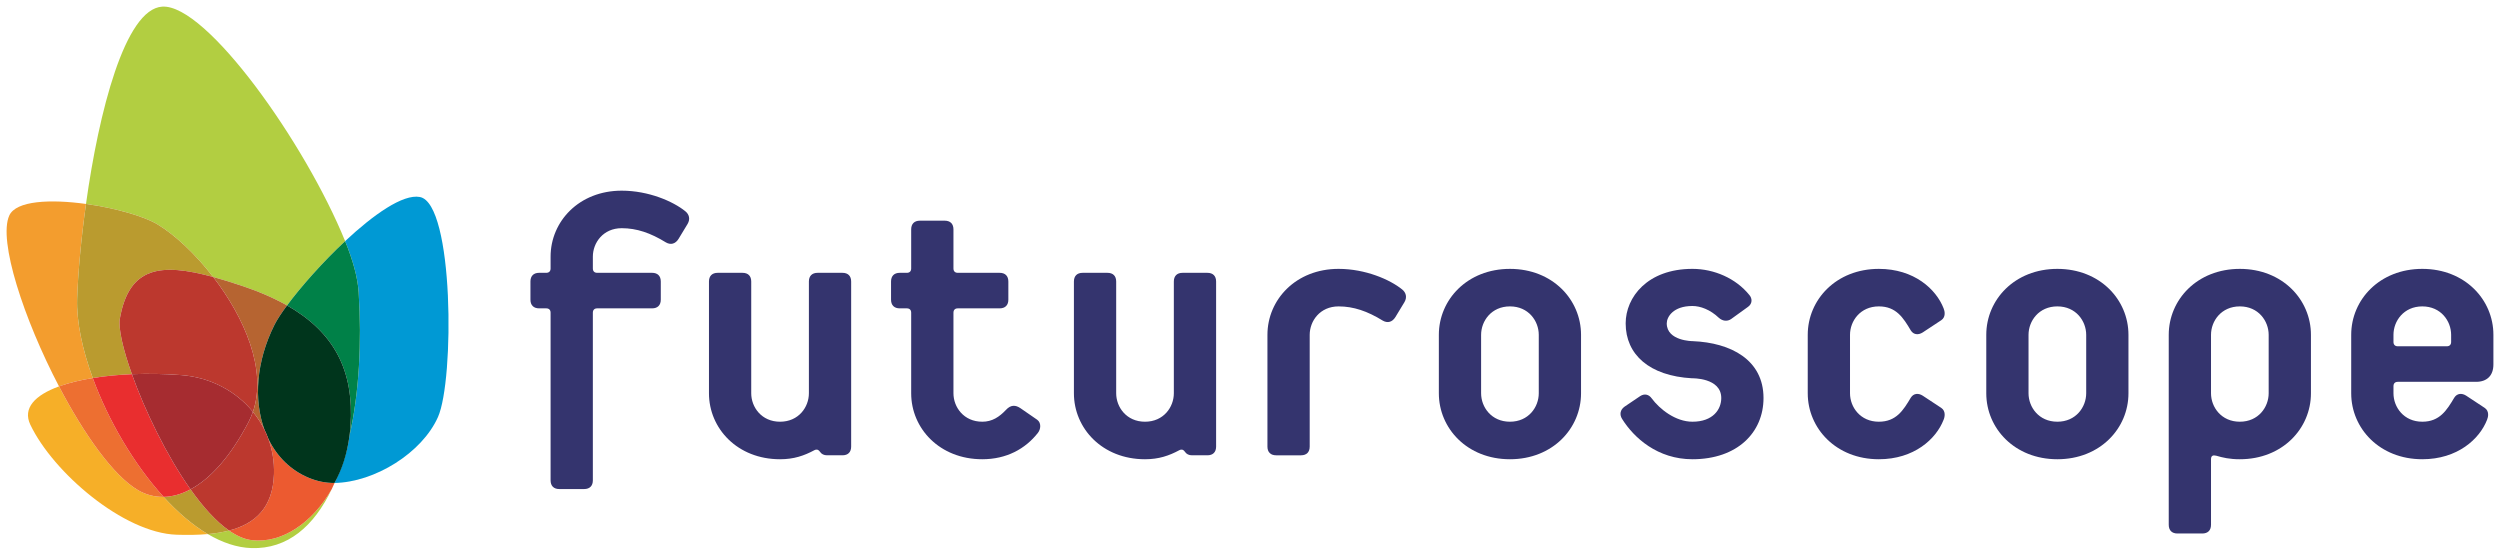 <?xml version="1.0" encoding="UTF-8" standalone="no"?>
<!-- Created with Inkscape (http://www.inkscape.org/) -->
<svg xmlns:dc="http://purl.org/dc/elements/1.1/" xmlns:cc="http://creativecommons.org/ns#" xmlns:rdf="http://www.w3.org/1999/02/22-rdf-syntax-ns#" xmlns:svg="http://www.w3.org/2000/svg" xmlns="http://www.w3.org/2000/svg" xmlns:sodipodi="http://sodipodi.sourceforge.net/DTD/sodipodi-0.dtd" xmlns:inkscape="http://www.inkscape.org/namespaces/inkscape" width="378.983" height="84.093" id="svg5510" version="1.1" inkscape:version="0.48.4 r9939" sodipodi:docname="Nouveau document 4">
  <defs id="defs5512">
    <clipPath id="clipPath4145" clipPathUnits="userSpaceOnUse">
      <path inkscape:connector-curvature="0" id="path4147" d="m 0,0 1133.858,0 0,793.701 L 0,793.701 0,0 z"/>
    </clipPath>
    <clipPath id="clipPath4153" clipPathUnits="userSpaceOnUse">
      <path inkscape:connector-curvature="0" id="path4155" d="m -37.346,95.564 379.913,0 0,-123.493 -379.913,0 0,123.493 z"/>
    </clipPath>
  </defs>
  <sodipodi:namedview id="base" pagecolor="#ffffff" bordercolor="#666666" borderopacity="1.0" inkscape:pageopacity="0.0" inkscape:pageshadow="2" inkscape:zoom="1.979899" inkscape:cx="201.22735" inkscape:cy="7.8313381" inkscape:document-units="px" inkscape:current-layer="layer1" showgrid="false" fit-margin-top="1" fit-margin-left="1" fit-margin-right="1" fit-margin-bottom="1" inkscape:window-width="1280" inkscape:window-height="962" inkscape:window-x="-8" inkscape:window-y="-8" inkscape:window-maximized="1"/>
  <g inkscape:label="Calque 1" inkscape:groupmode="layer" id="layer1" transform="translate(-276.788,-473.08)">
    <g id="g5776">
      <g transform="matrix(1.25,0,0,-1.25,314.938,554.961)" id="g4165">
        <path id="path4167" style="fill:#b2ce41;fill-opacity:1;fill-rule:nonzero;stroke:none" d="M 0,0 C -0.892,0.106 -1.812,0.519 -2.738,1.162 -3.535,0.954 -4.401,0.817 -5.317,0.735 -3.572,-0.294 -1.793,-0.906 -0.038,-0.964 4.371,-1.108 7.573,1.706 9.717,6.197 7.409,2.133 3.687,-0.441 0,0" inkscape:connector-curvature="0"/>
      </g>
      <g transform="matrix(1.25,0,0,-1.25,309.105,515.071)" id="g4169">
        <path id="path4171" style="fill:#b2ce41;fill-opacity:1;fill-rule:nonzero;stroke:none" d="m 0,0 c 1.037,-0.284 2.14,-0.627 3.312,-1.014 2.14,-0.707 4.02,-1.513 5.644,-2.437 1.674,2.26 4.309,5.244 7.045,7.801 C 11.188,16.197 -0.821,33.136 -6.183,32.788 -10.7,32.495 -13.872,19.999 -15.425,8.86 -11.923,8.374 -8.401,7.378 -6.739,6.374 -4.636,5.105 -2.16,2.801 0,0" inkscape:connector-curvature="0"/>
      </g>
      <g transform="matrix(1.25,0,0,-1.25,340.439,502.943)" id="g4173">
        <path id="path4175" style="fill:#0099d4;fill-opacity:1;fill-rule:nonzero;stroke:none" d="m 0,0 c -2.052,0.391 -5.638,-2.147 -9.066,-5.352 0.93,-2.293 1.526,-4.41 1.64,-6.196 0.389,-6.12 0.056,-12.252 -1.111,-17.43 -0.276,-2.062 -0.952,-3.996 -1.811,-5.703 4.866,0.085 10.608,3.641 12.544,7.999 C 4.191,-22.195 4.135,-0.787 0,0" inkscape:connector-curvature="0"/>
      </g>
      <g transform="matrix(1.25,0,0,-1.25,320.301,519.385)" id="g4177">
        <path id="path4179" style="fill:#008148;fill-opacity:1;fill-rule:nonzero;stroke:none" d="M 0,0 C 5.642,-3.207 8.174,-7.832 7.692,-14.673 7.665,-15.06 7.625,-15.444 7.573,-15.824 8.74,-10.646 9.074,-4.514 8.684,1.606 8.57,3.392 7.975,5.509 7.045,7.802 4.309,5.244 1.674,2.26 0,0" inkscape:connector-curvature="0"/>
      </g>
      <g transform="matrix(1.25,0,0,-1.25,288.486,518.349)" id="g4181">
        <path id="path4183" style="fill:#f39d2e;fill-opacity:1;fill-rule:nonzero;stroke:none" d="m 0,0 c 0.096,2.973 0.459,7.096 1.07,11.481 -4.255,0.59 -8.483,0.423 -9.306,-1.409 -1.359,-3.025 1.754,-12.531 6.033,-20.717 1.166,0.425 2.555,0.765 4.098,1.015 C 0.617,-6.145 -0.091,-2.766 0,0" inkscape:connector-curvature="0"/>
      </g>
      <g transform="matrix(1.25,0,0,-1.25,290.854,530.387)" id="g4185">
        <path id="path4187" style="fill:#ba9b2f;fill-opacity:1;fill-rule:nonzero;stroke:none" d="M 0,0 C 1.462,0.238 3.064,0.394 4.744,0.465 3.651,3.524 3.08,6.05 3.284,7.209 4.395,13.506 8.216,14 14.601,12.252 12.44,15.053 9.964,17.357 7.862,18.626 6.2,19.63 2.678,20.626 -0.824,21.112 -1.436,16.727 -1.799,12.603 -1.895,9.63 -1.985,6.865 -1.278,3.485 0,0" inkscape:connector-curvature="0"/>
      </g>
      <g transform="matrix(1.25,0,0,-1.25,301.591,548.402)" id="g4189">
        <path id="path4191" style="fill:#f6af28;fill-opacity:1;fill-rule:nonzero;stroke:none" d="M 0,0 C -1.119,-0.021 -2.169,0.268 -3.105,0.814 -6.116,2.57 -9.688,7.66 -12.687,13.397 -15.6,12.337 -17.119,10.754 -16.166,8.756 -13.401,2.955 -4.847,-4.382 1.576,-4.591 2.902,-4.635 4.173,-4.62 5.361,-4.513 3.509,-3.422 1.699,-1.862 0,0" inkscape:connector-curvature="0"/>
      </g>
      <g transform="matrix(1.25,0,0,-1.25,305.672,547.261)" id="g4193">
        <path id="path4195" style="fill:#ba9b2f;fill-opacity:1;fill-rule:nonzero;stroke:none" d="m 0,0 c -1.126,-0.604 -2.225,-0.891 -3.264,-0.913 1.698,-1.861 3.509,-3.422 5.36,-4.513 0.917,0.082 1.782,0.22 2.579,0.428 C 3.102,-3.903 1.509,-2.129 0,0" inkscape:connector-curvature="0"/>
      </g>
      <g transform="matrix(1.25,0,0,-1.25,297.71,547.384)" id="g4197">
        <path id="path4199" style="fill:#ed6f31;fill-opacity:1;fill-rule:nonzero;stroke:none" d="M 0,0 C 0.936,-0.546 1.986,-0.835 3.105,-0.814 -0.51,3.152 -3.612,8.488 -5.485,13.598 -7.028,13.348 -8.416,13.008 -9.582,12.583 -6.583,6.846 -3.011,1.756 0,0" inkscape:connector-curvature="0"/>
      </g>
      <g transform="matrix(1.25,0,0,-1.25,290.854,530.387)" id="g4201">
        <path id="path4203" style="fill:#e92e2f;fill-opacity:1;fill-rule:nonzero;stroke:none" d="m 0,0 c 1.872,-5.11 4.974,-10.446 8.59,-14.412 1.038,0.022 2.138,0.309 3.264,0.913 C 8.921,-9.365 6.302,-3.905 4.744,0.465 3.064,0.394 1.462,0.238 0,0" inkscape:connector-curvature="0"/>
      </g>
      <g transform="matrix(1.25,0,0,-1.25,315.127,535.505)" id="g4205">
        <path id="path4207" style="fill:#b66431;fill-opacity:1;fill-rule:nonzero;stroke:none" d="m 0,0 c 0.552,-0.676 1.028,-1.413 1.413,-2.203 -1.328,3.624 -1.038,8.28 1.205,12.755 0.305,0.605 0.83,1.414 1.521,2.344 -1.624,0.923 -3.504,1.73 -5.645,2.437 -1.171,0.387 -2.274,0.73 -3.311,1.014 C -1.058,11.472 1.751,5.087 0,0" inkscape:connector-curvature="0"/>
      </g>
      <g transform="matrix(1.25,0,0,-1.25,323.61,545.518)" id="g4209">
        <path id="path4211" style="fill:#ec5a30;fill-opacity:1;fill-rule:nonzero;stroke:none" d="m 0,0 c -2.207,0.914 -3.87,2.588 -4.909,4.718 0.48,-1.32 0.725,-2.755 0.676,-4.265 -0.133,-4.074 -2.264,-6.019 -5.443,-6.846 0.926,-0.643 1.846,-1.056 2.738,-1.162 3.687,-0.441 7.41,2.133 9.717,6.197 0.114,0.241 0.227,0.486 0.336,0.737 C 2.093,-0.631 1.052,-0.436 0,0" inkscape:connector-curvature="0"/>
      </g>
      <g transform="matrix(1.25,0,0,-1.25,320.301,519.385)" id="g4213">
        <path id="path4215" style="fill:#00351c;fill-opacity:1;fill-rule:nonzero;stroke:none" d="m 0,0 c -0.691,-0.93 -1.216,-1.738 -1.521,-2.344 -2.243,-4.475 -2.533,-9.131 -1.205,-12.754 0.173,-0.352 0.328,-0.717 0.465,-1.089 1.039,-2.131 2.702,-3.805 4.909,-4.719 1.052,-0.436 2.093,-0.631 3.114,-0.621 0.938,1.707 1.53,3.587 1.811,5.703 0.052,0.38 0.092,0.764 0.119,1.151 C 8.174,-7.832 5.642,-3.207 0,0" inkscape:connector-curvature="0"/>
      </g>
      <g transform="matrix(1.25,0,0,-1.25,304.257,529.941)" id="g4217">
        <path id="path4219" style="fill:#bc382e;fill-opacity:1;fill-rule:nonzero;stroke:none" d="M 0,0 C 3.527,-0.269 6.643,-1.936 8.696,-4.451 10.447,0.636 7.638,7.021 3.879,11.896 -2.506,13.643 -6.327,13.149 -7.438,6.852 -7.642,5.694 -7.07,3.167 -5.977,0.108 -4.059,0.187 -2.038,0.154 0,0" inkscape:connector-curvature="0"/>
      </g>
      <g transform="matrix(1.25,0,0,-1.25,315.127,535.505)" id="g4221">
        <path id="path4223" style="fill:#bc382e;fill-opacity:1;fill-rule:nonzero;stroke:none" d="m 0,0 c -0.145,-0.422 -0.319,-0.835 -0.529,-1.237 -2.259,-4.33 -4.704,-6.921 -7.035,-8.168 1.509,-2.128 3.101,-3.903 4.675,-4.998 3.179,0.827 5.31,2.772 5.443,6.846 0.049,1.51 -0.196,2.944 -0.676,4.265 C 1.732,-2.875 1.582,-2.538 1.413,-2.203 1.028,-1.413 0.552,-0.676 0,0" inkscape:connector-curvature="0"/>
      </g>
      <g transform="matrix(1.25,0,0,-1.25,314.466,537.051)" id="g4225">
        <path id="path4227" style="fill:#a62c30;fill-opacity:1;fill-rule:nonzero;stroke:none" d="m 0,0 c 0.21,0.402 0.384,0.815 0.529,1.237 -2.054,2.515 -5.17,4.183 -8.697,4.451 -2.038,0.154 -4.059,0.187 -5.977,0.109 1.558,-4.37 4.177,-9.83 7.109,-13.965 C -4.705,-6.921 -2.259,-4.33 0,0" inkscape:connector-curvature="0"/>
      </g>
      <g transform="matrix(1.25,0,0,-1.25,379.654,509.289)" id="g4229">
        <path id="path4231" style="fill:#34346e;fill-opacity:1;fill-rule:nonzero;stroke:none" d="m 0,0 c -0.384,-0.623 -0.959,-0.766 -1.533,-0.431 -1.869,1.15 -3.545,1.724 -5.366,1.724 -2.25,0 -3.496,-1.772 -3.496,-3.448 l 0,-1.437 c 0,-0.335 0.192,-0.527 0.526,-0.527 l 6.659,0 c 0.67,0 1.054,-0.384 1.054,-1.054 l 0,-2.203 c 0,-0.671 -0.384,-1.053 -1.054,-1.053 l -6.659,0 c -0.334,0 -0.526,-0.192 -0.526,-0.528 l 0,-20.33 c 0,-0.672 -0.383,-1.055 -1.054,-1.055 l -3.018,0 c -0.67,0 -1.053,0.383 -1.053,1.055 l 0,20.33 c 0,0.336 -0.192,0.528 -0.528,0.528 l -0.861,0 c -0.672,0 -1.054,0.382 -1.054,1.053 l 0,2.203 c 0,0.67 0.382,1.054 1.054,1.054 l 0.861,0 c 0.336,0 0.528,0.192 0.528,0.527 l 0,1.437 c 0,4.263 3.449,7.999 8.621,7.999 3.258,0 6.227,-1.294 7.712,-2.491 C 1.293,2.97 1.437,2.395 1.101,1.821 L 0,0 z" inkscape:connector-curvature="0"/>
      </g>
      <g transform="matrix(1.25,0,0,-1.25,404.499,542.1)" id="g4233">
        <path id="path4235" style="fill:#34346e;fill-opacity:1;fill-rule:nonzero;stroke:none" d="M 0,0 -1.867,0 C -2.25,0 -2.538,0.144 -2.73,0.43 -2.97,0.766 -3.209,0.718 -3.4,0.622 c -1.246,-0.67 -2.491,-1.101 -4.168,-1.101 -5.173,0 -8.621,3.735 -8.621,7.999 l 0,13.556 c 0,0.67 0.383,1.053 1.053,1.053 l 3.018,0 c 0.671,0 1.054,-0.383 1.054,-1.053 l 0,-13.556 c 0,-1.676 1.246,-3.448 3.496,-3.448 2.252,0 3.497,1.772 3.497,3.448 l 0,13.556 c 0,0.67 0.383,1.053 1.054,1.053 l 3.017,0 c 0.672,0 1.054,-0.383 1.054,-1.053 l 0,-20.022 C 1.054,0.383 0.672,0 0,0" inkscape:connector-curvature="0"/>
      </g>
      <g transform="matrix(1.25,0,0,-1.25,425.696,542.698)" id="g4237">
        <path id="path4239" style="fill:#34346e;fill-opacity:1;fill-rule:nonzero;stroke:none" d="m 0,0 c -5.174,0 -8.623,3.735 -8.623,7.999 l 0,9.771 c 0,0.336 -0.19,0.528 -0.526,0.528 l -0.862,0 c -0.671,0 -1.055,0.383 -1.055,1.053 l 0,2.203 c 0,0.671 0.384,1.054 1.055,1.054 l 0.862,0 c 0.336,0 0.526,0.192 0.526,0.527 l 0,4.742 c 0,0.671 0.383,1.054 1.055,1.054 l 3.017,0 c 0.671,0 1.054,-0.383 1.054,-1.054 l 0,-4.742 c 0,-0.335 0.191,-0.527 0.527,-0.527 l 5.077,0 c 0.671,0 1.054,-0.383 1.054,-1.054 l 0,-2.203 c 0,-0.67 -0.383,-1.053 -1.054,-1.053 l -5.077,0 c -0.336,0 -0.527,-0.192 -0.527,-0.528 l 0,-9.771 c 0,-1.676 1.245,-3.448 3.497,-3.448 1.197,0 2.059,0.574 2.874,1.436 C 3.448,6.61 4.023,6.61 4.646,6.179 L 6.658,4.79 C 7.184,4.406 7.088,3.64 6.753,3.21 5.22,1.245 2.922,0 0,0" inkscape:connector-curvature="0"/>
      </g>
      <g transform="matrix(1.25,0,0,-1.25,459.823,542.1)" id="g4241">
        <path id="path4243" style="fill:#34346e;fill-opacity:1;fill-rule:nonzero;stroke:none" d="M 0,0 -1.867,0 C -2.251,0 -2.539,0.144 -2.731,0.43 -2.97,0.766 -3.209,0.718 -3.4,0.622 c -1.246,-0.67 -2.492,-1.101 -4.168,-1.101 -5.173,0 -8.622,3.735 -8.622,7.999 l 0,13.556 c 0,0.67 0.383,1.053 1.054,1.053 l 3.018,0 c 0.67,0 1.054,-0.383 1.054,-1.053 l 0,-13.556 c 0,-1.676 1.245,-3.448 3.496,-3.448 2.251,0 3.496,1.772 3.496,3.448 l 0,13.556 c 0,0.67 0.384,1.053 1.055,1.053 l 3.017,0 c 0.671,0 1.054,-0.383 1.054,-1.053 l 0,-20.022 C 1.054,0.383 0.671,0 0,0" inkscape:connector-curvature="0"/>
      </g>
      <g transform="matrix(1.25,0,0,-1.25,488.322,521.144)" id="g4245">
        <path id="path4247" style="fill:#34346e;fill-opacity:1;fill-rule:nonzero;stroke:none" d="m 0,0 c -0.383,-0.623 -0.958,-0.766 -1.533,-0.431 -1.867,1.149 -3.544,1.724 -5.363,1.724 -2.253,0 -3.498,-1.772 -3.498,-3.448 l 0,-13.556 c 0,-0.671 -0.384,-1.054 -1.053,-1.054 l -3.018,0 c -0.671,0 -1.054,0.383 -1.054,1.054 l 0,13.556 c 0,4.263 3.448,7.999 8.623,7.999 3.256,0 6.227,-1.293 7.711,-2.492 C 1.293,2.97 1.437,2.395 1.102,1.819 L 0,0 z" inkscape:connector-curvature="0"/>
      </g>
      <g transform="matrix(1.25,0,0,-1.25,505.686,542.698)" id="g4249">
        <path id="path4251" style="fill:#34346e;fill-opacity:1;fill-rule:nonzero;stroke:none" d="m 0,0 c -5.174,0 -8.623,3.735 -8.623,7.999 l 0,7.089 c 0,4.263 3.449,7.999 8.623,7.999 5.172,0 8.621,-3.736 8.621,-7.999 l 0,-7.089 C 8.621,3.735 5.172,0 0,0 m 3.495,15.088 c 0,1.677 -1.245,3.449 -3.495,3.449 -2.252,0 -3.498,-1.772 -3.498,-3.449 l 0,-7.089 c 0,-1.676 1.246,-3.448 3.498,-3.448 2.25,0 3.495,1.772 3.495,3.448 l 0,7.089 z" inkscape:connector-curvature="0"/>
      </g>
      <g transform="matrix(1.25,0,0,-1.25,533.347,542.698)" id="g4253">
        <path id="path4255" style="fill:#34346e;fill-opacity:1;fill-rule:nonzero;stroke:none" d="m 0,0 c -4.215,0 -7.088,2.586 -8.525,4.885 -0.336,0.527 -0.24,1.102 0.285,1.485 l 1.917,1.294 C -5.795,7.999 -5.27,7.855 -4.934,7.376 -3.975,6.084 -2.06,4.551 0,4.551 c 2.49,0 3.498,1.484 3.498,2.873 0,2.49 -3.546,2.394 -3.546,2.394 -5.173,0.288 -8.047,2.875 -8.047,6.659 0,3.162 2.635,6.61 8.095,6.61 2.634,0 5.269,-1.149 6.897,-3.161 C 7.28,19.495 7.28,18.872 6.753,18.489 L 4.695,17.004 C 4.215,16.669 3.642,16.765 3.21,17.148 2.155,18.154 0.957,18.585 0,18.585 c -2.348,0 -3.113,-1.341 -3.113,-2.108 0,-2.156 3.161,-2.156 3.161,-2.156 C 4.647,14.13 8.622,12.071 8.622,7.424 8.622,3.257 5.46,0 0,0" inkscape:connector-curvature="0"/>
      </g>
      <g transform="matrix(1.25,0,0,-1.25,561.608,542.698)" id="g4257">
        <path id="path4259" style="fill:#34346e;fill-opacity:1;fill-rule:nonzero;stroke:none" d="m 0,0 c -5.174,0 -8.623,3.735 -8.623,7.999 l 0,7.089 c 0,4.263 3.449,7.999 8.623,7.999 4.263,0 6.945,-2.443 7.854,-4.789 0.144,-0.336 0.288,-1.054 -0.285,-1.437 L 5.316,15.376 C 4.788,15.041 4.215,15.088 3.879,15.615 2.97,17.148 2.107,18.537 0,18.537 c -2.252,0 -3.497,-1.772 -3.497,-3.449 l 0,-7.089 c 0,-1.676 1.245,-3.448 3.497,-3.448 2.107,0 2.97,1.388 3.879,2.921 0.336,0.527 0.909,0.575 1.437,0.24 L 7.569,6.227 C 8.142,5.844 7.998,5.125 7.854,4.79 6.945,2.442 4.263,0 0,0" inkscape:connector-curvature="0"/>
      </g>
      <g transform="matrix(1.25,0,0,-1.25,588.67,542.698)" id="g4261">
        <path id="path4263" style="fill:#34346e;fill-opacity:1;fill-rule:nonzero;stroke:none" d="m 0,0 c -5.174,0 -8.621,3.735 -8.621,7.999 l 0,7.089 c 0,4.263 3.447,7.999 8.621,7.999 5.172,0 8.622,-3.736 8.622,-7.999 l 0,-7.089 C 8.622,3.735 5.172,0 0,0 m 3.497,15.088 c 0,1.677 -1.246,3.449 -3.497,3.449 -2.252,0 -3.497,-1.772 -3.497,-3.449 l 0,-7.089 c 0,-1.676 1.245,-3.448 3.497,-3.448 2.251,0 3.497,1.772 3.497,3.448 l 0,7.089 z" inkscape:connector-curvature="0"/>
      </g>
      <g transform="matrix(1.25,0,0,-1.25,616.331,542.698)" id="g4265">
        <path id="path4267" style="fill:#34346e;fill-opacity:1;fill-rule:nonzero;stroke:none" d="M 0,0 C -1.245,0 -2.058,0.192 -2.874,0.431 -3.256,0.527 -3.495,0.431 -3.495,0 l 0,-7.952 c 0,-0.67 -0.384,-1.053 -1.055,-1.053 l -3.018,0 c -0.67,0 -1.053,0.383 -1.053,1.053 l 0,23.04 c 0,4.263 3.449,7.999 8.621,7.999 5.174,0 8.624,-3.736 8.624,-7.999 l 0,-7.089 C 8.624,3.735 5.174,0 0,0 m 3.498,15.088 c 0,1.677 -1.246,3.449 -3.498,3.449 -2.25,0 -3.495,-1.772 -3.495,-3.449 l 0,-7.089 c 0,-1.676 1.245,-3.448 3.495,-3.448 2.252,0 3.498,1.772 3.498,3.448 l 0,7.089 z" inkscape:connector-curvature="0"/>
      </g>
      <g transform="matrix(1.25,0,0,-1.25,652.136,530.963)" id="g4269">
        <path id="path4271" style="fill:#34346e;fill-opacity:1;fill-rule:nonzero;stroke:none" d="m 0,0 -9.485,0 c -0.334,0 -0.526,-0.191 -0.526,-0.527 l 0,-0.862 c 0,-1.676 1.245,-3.448 3.496,-3.448 2.108,0 2.969,1.389 3.881,2.921 0.335,0.527 0.909,0.575 1.436,0.24 l 2.251,-1.485 c 0.575,-0.383 0.431,-1.102 0.288,-1.437 -0.91,-2.348 -3.592,-4.79 -7.856,-4.79 -5.173,0 -8.622,3.735 -8.622,7.999 l 0,7.09 c 0,4.262 3.449,7.998 8.622,7.998 5.173,0 8.623,-3.736 8.623,-7.998 l 0,-3.594 C 2.108,0.767 1.341,0 0,0 m -3.018,5.701 c 0,1.676 -1.245,3.448 -3.497,3.448 -2.251,0 -3.496,-1.772 -3.496,-3.448 l 0,-0.863 c 0,-0.335 0.192,-0.527 0.526,-0.527 l 5.939,0 c 0.336,0 0.528,0.192 0.528,0.527 l 0,0.863 z" inkscape:connector-curvature="0"/>
      </g>
    </g>
  </g>
</svg>